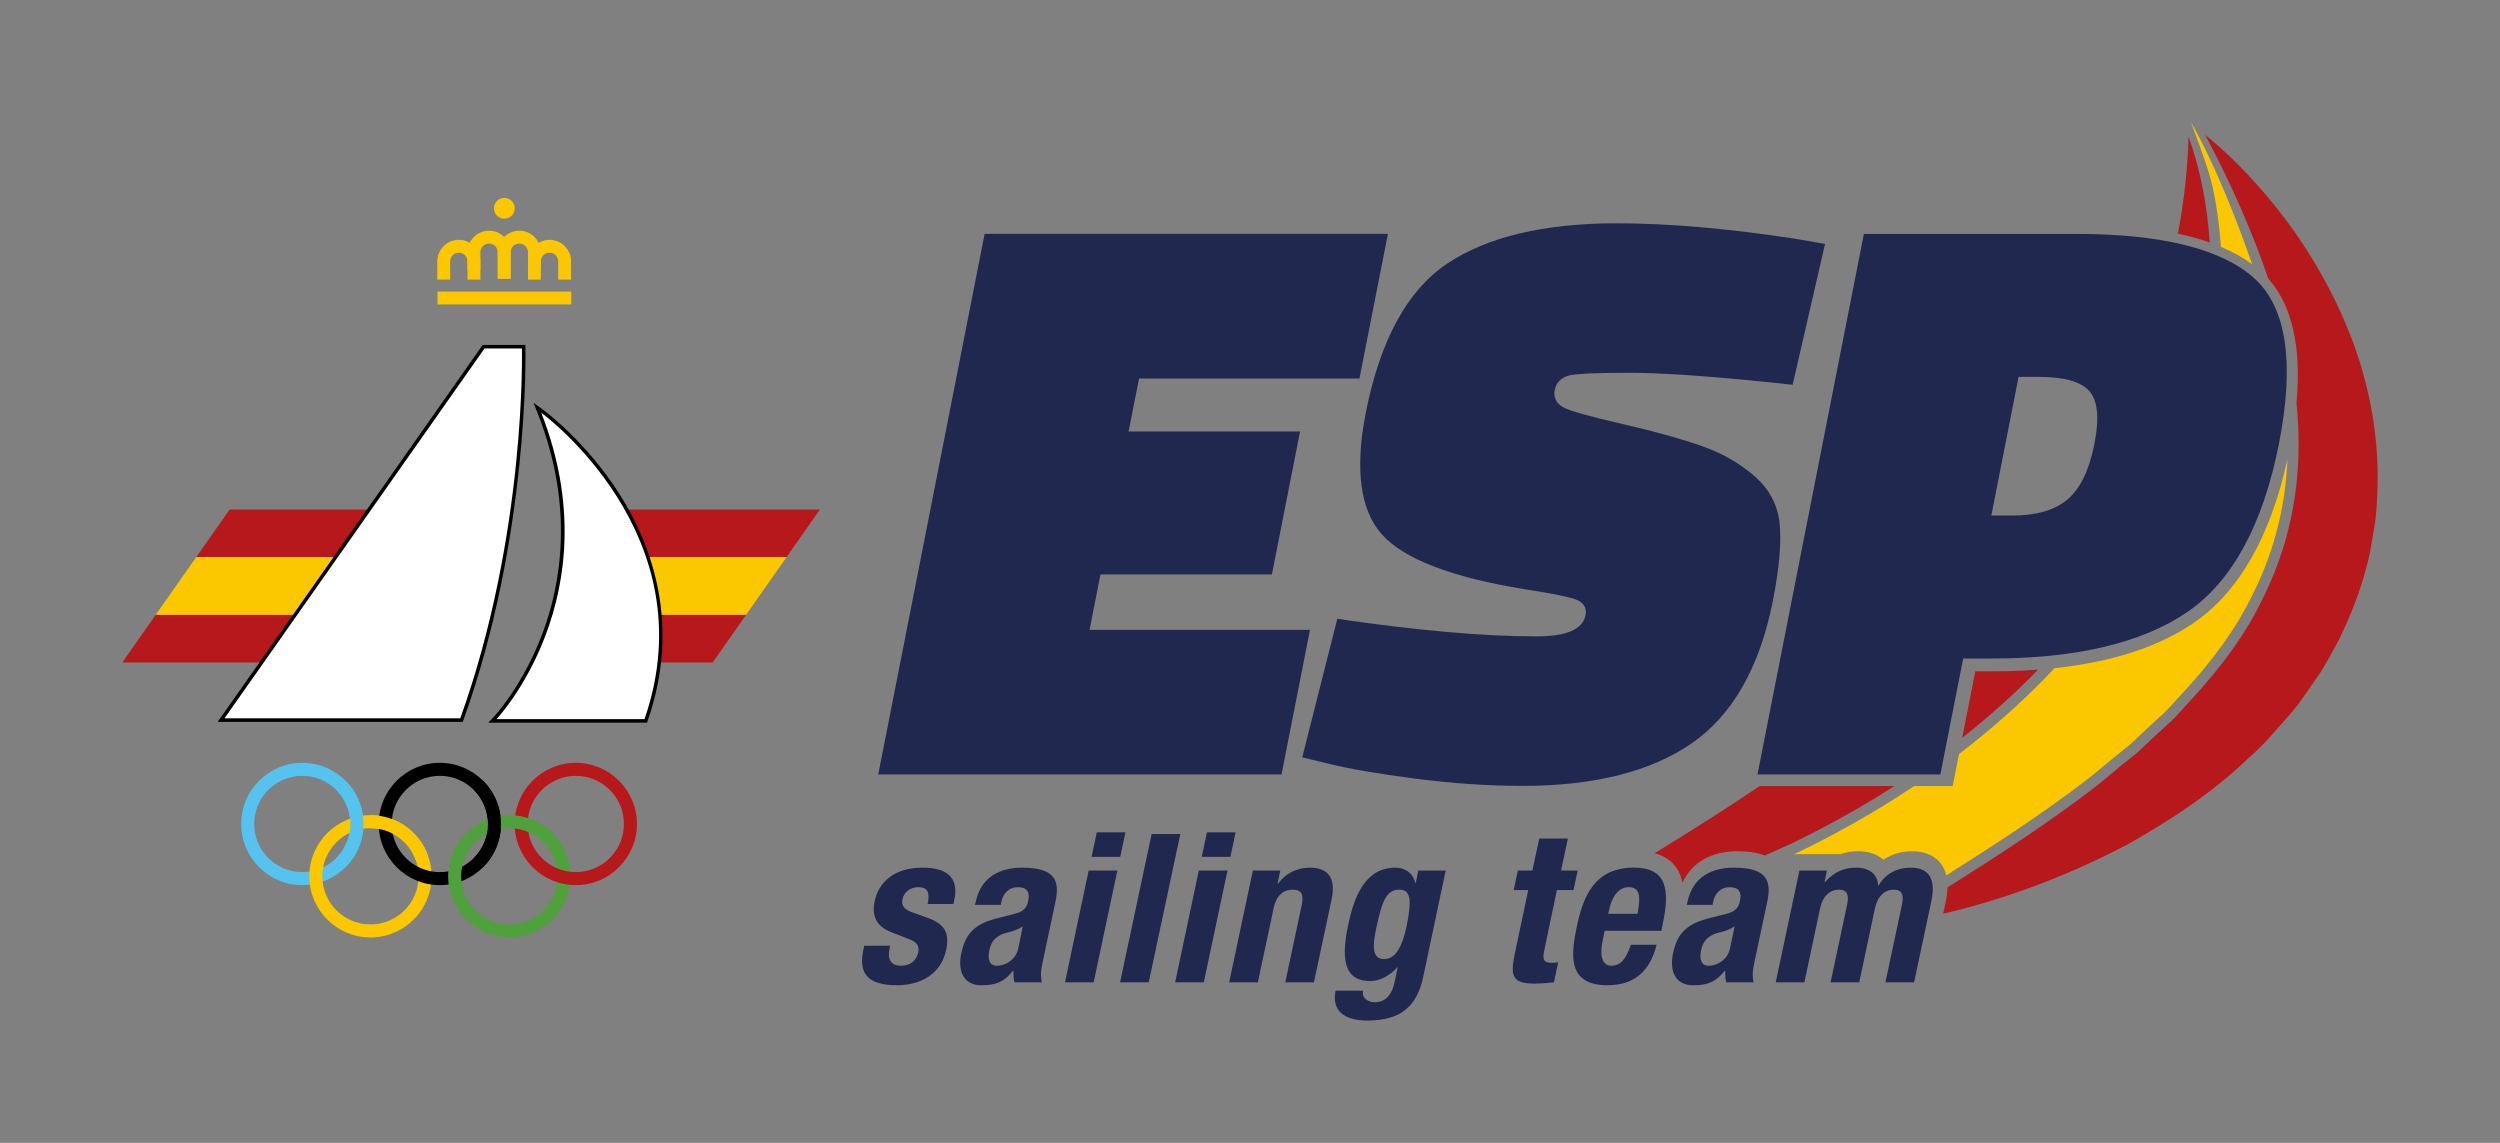 <?xml version="1.0" encoding="UTF-8"?>
<!-- Generator: Adobe Illustrator 26.3.1, SVG Export Plug-In . SVG Version: 6.00 Build 0)  -->
<svg xmlns="http://www.w3.org/2000/svg" xmlns:xlink="http://www.w3.org/1999/xlink" version="1.1" id="Layer_1" x="0px" y="0px" viewBox="0 0 568.867 260.059" style="enable-background:new 0 0 568.867 260.059;" xml:space="preserve">
<rect x="0" y="0" width="568.867" height="260.059" fill="#808080" stroke="none"/>
<style type="text/css">
	.st0{fill:#212850;}
	.st1{fill:#B7181B;}
	.st2{fill:#FBC800;}
	.st3{fill:#FFFFFF;}
	.st4{fill:#56C3EF;}
	.st5{fill:#50A03E;}
</style>
<g>
	<g>
		<g>
			<g>
				<g>
					<path class="st0" d="M202.518,215.207l-0.142,0.851c-0.472,2.221,0.378,3.687,2.6,3.687c1.986,0,3.499-0.992,3.972-3.026       c0.331-1.654-0.614-2.41-1.749-2.885l-4.255-1.654c-3.309-1.277-4.681-3.498-3.924-7.093c0.899-4.208,4.255-7.659,10.968-7.659       c5.91,0,8.132,2.649,7.186,7.234l-0.236,1.041h-5.863c0.285-1.277,0.285-2.223-0.047-2.885       c-0.283-0.613-0.945-0.944-2.032-0.944c-1.655,0-3.263,0.944-3.64,2.741c-0.285,1.228,0.189,2.269,2.222,2.98l3.64,1.323       c3.83,1.372,4.869,3.451,4.066,7.28c-1.135,5.344-5.673,7.99-11.157,7.99c-7.328,0-8.699-3.215-7.659-8.085l0.188-0.898       H202.518z"></path>
				</g>
			</g>
			<g>
				<g>
					<path class="st0" d="M221.859,205.894l0.142-0.615c1.23-5.862,5.673-7.849,10.59-7.849c7.754,0,8.558,3.215,7.564,7.803       l-2.836,13.378c-0.521,2.364-0.568,3.451-0.237,4.918h-6.24c-0.237-0.803-0.237-1.797-0.237-2.646h-0.094       c-2.081,2.646-4.067,3.308-7.186,3.308c-4.539,0-5.343-3.877-4.586-7.28c0.992-4.775,3.357-6.713,8.084-7.944l3.924-0.992       c2.033-0.521,2.883-1.277,3.214-2.98c0.426-1.936-0.188-3.118-2.363-3.118c-1.986,0-3.309,1.323-3.735,3.308l-0.142,0.71       H221.859z M232.734,210.81c-1.041,0.662-2.222,1.087-3.073,1.277c-2.742,0.567-4.066,1.844-4.539,4.113       c-0.426,1.939-0.047,3.546,1.701,3.546c1.75,0,4.255-1.136,4.869-3.923L232.734,210.81z"></path>
				</g>
			</g>
			<g>
				<g>
					<path class="st0" d="M247.725,198.094h6.525l-5.39,25.434h-6.523L247.725,198.094z M249.57,189.393h6.523l-1.182,5.58h-6.523       L249.57,189.393z"></path>
				</g>
			</g>
			<g>
				<g>
					<path class="st0" d="M262.055,189.773h6.523l-7.186,33.755h-6.523L262.055,189.773z"></path>
				</g>
			</g>
			<g>
				<g>
					<path class="st0" d="M272.788,198.094h6.525l-5.39,25.434H267.4L272.788,198.094z M274.632,189.393h6.525l-1.182,5.58h-6.523       L274.632,189.393z"></path>
				</g>
			</g>
			<g>
				<g>
					<path class="st0" d="M285.084,198.094h6.241l-0.615,2.977h0.095c1.891-2.505,4.491-3.641,7.234-3.641       c4.066,0,6.004,2.223,4.964,7.234l-4.019,18.865h-6.525l3.736-17.539c0.519-2.554-0.095-3.546-2.033-3.546       c-2.222,0-3.735,1.372-4.349,4.208l-3.594,16.878h-6.525L285.084,198.094z"></path>
				</g>
			</g>
			<g>
				<g>
					<path class="st0" d="M328.963,198.094l-5.107,24.158c-1.418,6.713-5.105,9.975-12.717,9.975c-5.532,0-8.132-2.457-7.234-6.806       h6.24c-0.141,0.849,0.095,1.513,0.615,1.936c0.519,0.426,1.228,0.71,2.032,0.71c2.648,0,4.019-1.985,4.539-4.585l0.709-3.359       h-0.094c-1.703,1.892-4.019,3.121-6.099,3.121c-5.2,0-7.044-3.544-5.059-12.86c1.277-5.957,3.641-12.954,10.732-12.954       c1.796,0,3.877,0.851,4.539,3.5h0.095l0.567-2.836H328.963z M314.922,218.233c2.742,0,4.16-2.98,5.105-7.28       c1.277-6.195,0.994-8.511-1.607-8.511c-2.885,0-3.924,2.316-5.343,9.172C312.322,215.112,312.179,218.233,314.922,218.233z"></path>
				</g>
			</g>
			<g>
				<path class="st0" d="M350.247,190.811h6.523l-1.559,7.282h3.782l-0.946,4.444h-3.782l-2.882,13.757      c-0.426,1.985-0.19,2.79,1.7,2.79c0.521,0,1.041-0.049,1.467-0.095l-0.946,4.539c-1.464,0.141-2.79,0.285-4.303,0.285      c-5.105,0-5.72-1.562-4.632-6.716l3.073-14.56h-3.31l0.946-4.444h3.31L350.247,190.811z"></path>
			</g>
			<g>
				<path class="st0" d="M365.142,211.804l-0.426,2.031c-0.662,2.98-0.472,5.91,1.939,5.91c2.174,0,3.403-1.654,4.444-4.775h5.862      c-1.464,5.91-5.011,9.218-11.157,9.218c-9.454,0-8.275-7.28-6.949-13.616c1.464-6.808,4.113-13.144,12.906-13.144      c7.613,0,8.226,5.108,6.572,12.908l-0.285,1.467H365.142z M372.612,207.927c0.71-3.877,0.662-6.052-2.033-6.052      c-2.6,0-3.923,2.695-4.395,5.057l-0.238,0.995H372.612z"></path>
			</g>
			<g>
				<path class="st0" d="M383.822,205.894l0.143-0.615c1.228-5.862,5.672-7.849,10.59-7.849c7.752,0,8.557,3.215,7.564,7.803      l-2.838,13.378c-0.521,2.364-0.567,3.451-0.236,4.918h-6.241c-0.236-0.803-0.236-1.797-0.236-2.646h-0.095      c-2.08,2.646-4.064,3.308-7.185,3.308c-4.539,0-5.344-3.877-4.587-7.28c0.995-4.775,3.357-6.713,8.085-7.944l3.923-0.992      c2.033-0.521,2.885-1.277,3.215-2.98c0.426-1.936-0.19-3.118-2.364-3.118c-1.985,0-3.308,1.323-3.734,3.308l-0.143,0.71H383.822      z M394.697,210.81c-1.041,0.662-2.223,1.087-3.074,1.277c-2.741,0.567-4.064,1.844-4.539,4.113      c-0.426,1.939-0.046,3.546,1.703,3.546s4.257-1.136,4.869-3.923L394.697,210.81z"></path>
			</g>
			<g>
				<path class="st0" d="M409.452,198.094h6.241l-0.521,2.6h0.095c2.126-2.318,4.349-3.264,7.09-3.264      c2.98,0,4.872,1.467,5.013,4.067h0.095c1.559-2.695,4.208-4.067,7.28-4.067c4.303,0,5.767,2.695,4.728,7.613l-3.926,18.485      h-6.523l3.782-17.775c0.426-2.128,0-3.31-1.844-3.31c-2.08,0-3.734,1.418-4.349,4.349l-3.546,16.737h-6.523l3.782-17.775      c0.426-2.128,0-3.31-1.844-3.31c-2.082,0-3.736,1.418-4.351,4.349l-3.544,16.737h-6.526L409.452,198.094z"></path>
			</g>
		</g>
		<g>
			<polygon class="st0" points="247.927,143.321 250.408,130.714 289.419,130.714 295.823,98.178 256.812,98.178 259.183,86.129      309.34,86.129 315.816,53.223 224.049,53.223 199.84,176.228 291.607,176.228 298.084,143.321    "></polygon>
			<path class="st0" d="M399.397,108.491c-3.344-2.959-7.359-5.286-11.933-6.918c-4.619-1.647-10.753-3.358-18.233-5.084     c-7.657-1.763-12.068-3.003-13.485-3.789c-2.045-1.134-2.2-2.767-1.97-3.936c0.318-1.614,1.348-2.738,2.979-3.25     c1.473-0.46,6.113-0.684,14.186-0.684c7.818,0,20.252,0.915,36.968,2.72l7.377-32.054l-6.786-1.169     c-15.279-2.335-28.946-3.519-40.608-3.519c-16.495,0-29.473,3.084-38.575,9.165c-9.058,6.052-15.292,17.458-18.529,33.901     c-2.525,12.831-1.302,22.152,3.635,27.705c4.984,5.606,15.904,9.808,32.456,12.488c6.491,1.013,10.344,1.787,11.776,2.367     c2.283,0.923,2.321,2.596,2.142,3.511c-0.644,3.272-4.314,4.863-11.218,4.863c-11.975,0-27.207-1.346-45.278-3.999l-7.985,31.526     l6.198,1.498c4.44,1.103,10.973,2.223,19.421,3.33c8.438,1.105,16.702,1.665,24.561,1.665c16.246,0,29.196-3.269,38.49-9.715     c9.26-6.42,15.461-17.329,18.432-32.423c1.442-7.324,1.957-13.221,1.532-17.528C404.535,114.979,402.667,111.389,399.397,108.491     z"></path>
			<path class="st0" d="M512.884,63.255c-7.469-6.657-21.098-10.032-40.508-10.032h-48.257l-24.209,123.004h41.611l5.192-26.379     h6.359c19.328,0,34.335-3.551,44.603-10.554c10.23-6.977,17.261-19.884,20.898-38.364     C522.194,82.528,520.28,69.853,512.884,63.255z M476.554,101.119c-1.15,5.837-3.187,10.04-6.056,12.49     c-2.879,2.458-7.116,3.704-12.594,3.704h-4.788l6.21-31.555h4.501c5.841,0,9.626,1.051,11.57,3.214     C477.354,91.16,477.732,95.133,476.554,101.119z"></path>
		</g>
	</g>
	<path class="st1" d="M500.965,41.618c-0.689-3.271-1.512-6.265-2.468-9.055c-0.165-0.483-0.326-0.973-0.5-1.444   c-0.195,7.23-1.003,14.519-2.416,22.044c2.597,0.564,5.015,1.235,7.237,2.02C502.499,50.438,501.894,45.881,500.965,41.618z"></path>
	<path class="st1" d="M381.074,196.963c0.927,1.144,1.475,2.475,1.766,3.907c2.081-4.58,6.488-7.173,12.5-7.173   c1.832,0,4.155,0.138,6.202,0.975c2.142-0.932,4.282-1.884,6.418-2.887c0.133-0.064,0.262-0.131,0.395-0.196   c8.002-3.889,15.573-8.142,22.709-12.726h-30.665c-7.807,5.289-15.742,10.28-23.892,15.278   C378.43,194.649,379.961,195.59,381.074,196.963z"></path>
	<path class="st1" d="M463.741,152.405c0.007-0.008,0.014-0.015,0.022-0.023c-0.972,0.073-1.96,0.133-2.957,0.185   c-0.246,0.013-0.496,0.022-0.743,0.034c-0.845,0.04-1.7,0.072-2.563,0.096c-0.308,0.009-0.615,0.018-0.925,0.025   c-1.1,0.024-2.208,0.041-3.336,0.041h-3.766l-2.977,15.126C452.675,163.018,458.438,157.856,463.741,152.405z"></path>
	<path class="st2" d="M505.357,56.166c2.692,1.132,5.056,2.454,7.104,3.956c-3.578-10.38-8.786-23.403-13.91-32.289   c0.843,2.288,3.459,9.031,4.561,13.261C504.103,44.898,505.004,50.681,505.357,56.166z"></path>
	<path class="st2" d="M422.848,193.697c2.357,0,4.329,0.699,5.73,1.937c1.845-1.258,4.08-1.937,6.527-1.937   c3.519,0,5.431,1.447,6.415,2.661c0.648,0.799,1.096,1.746,1.362,2.823c11.264-7.115,21.992-14.096,32.065-21.833   c1.244-0.954,2.44-1.959,3.634-2.961c0.693-0.582,1.386-1.164,2.086-1.735c0.653-0.556,1.35-1.105,2.046-1.652   c1.255-0.987,2.439-1.918,3.481-2.99l0.621-0.588c1.582-1.497,3.16-2.989,4.776-4.428c1.133-0.971,2.095-2.042,3.113-3.177   c0.59-0.657,1.179-1.314,1.797-1.944c7.228-7.802,12.432-15.074,15.886-22.209c4.047-7.93,6.618-16.423,7.654-25.267   c0.229-1.92,0.378-3.882,0.459-5.879c-3.907,17.702-11.094,30.241-21.4,37.269c-7.956,5.427-18.553,8.857-31.607,10.255   c-0.655,0.699-1.315,1.395-1.987,2.083c-6.017,6.186-12.613,12.005-19.737,17.45l-1.435,7.289h-8.776   c-8.25,5.516-17.099,10.582-26.538,15.147c-0.249,0.117-0.499,0.228-0.749,0.344h10.523   C420.058,193.915,421.406,193.697,422.848,193.697z"></path>
	<path class="st1" d="M535.638,78.448c-3.668-10.013-8.956-19.678-15.715-28.72c-2.768-3.625-5.558-6.923-8.391-9.94   c-3.182-3.389-6.418-6.42-9.743-9.102c6.11,11.56,10.862,22.403,14.349,32.727c5.427,6.077,7.581,15.541,6.424,28.256   c0.654,6.647,0.641,13.017-0.073,19.015c-1.071,9.134-3.727,17.908-7.895,26.074c-3.551,7.335-8.889,14.804-16.308,22.812   c-0.616,0.63-1.182,1.261-1.747,1.892c-1.026,1.143-2.088,2.326-3.326,3.386c-1.579,1.408-3.138,2.883-4.704,4.363l-0.585,0.552   c-1.118,1.153-2.423,2.18-3.687,3.173c-0.67,0.527-1.343,1.055-1.991,1.609c-0.711,0.58-1.395,1.154-2.079,1.729   c-1.221,1.025-2.446,2.053-3.718,3.029c-10.467,8.039-21.6,15.246-33.297,22.621c-0.023,0.937-0.135,1.936-0.362,3.011   l-0.635,2.991c14.717-3.493,28.931-8.859,42.437-16.047c7.813-4.451,17.952-10.668,26.807-19.155   c1.882-1.677,4.029-3.668,5.932-5.949c0.641-0.745,1.283-1.462,1.925-2.18c1.243-1.39,2.528-2.828,3.686-4.321l4.973-7.107   c1.073-1.703,2.103-3.581,3.099-5.399l1.192-2.161c2.867-5.92,4.899-11.273,6.177-16.3c0.686-2.174,1.059-4.433,1.418-6.616   c0.108-0.674,0.219-1.348,0.339-2.019c0.501-2.437,0.633-4.961,0.758-7.403l0.07-1.277   C541.416,100.836,539.623,89.543,535.638,78.448z"></path>
</g>
<g>
	<g>
		<polygon class="st1" points="35.442,139.893 27.833,150.737 86.726,150.737 86.726,139.893   "></polygon>
		<polygon class="st1" points="86.726,115.935 52.254,115.935 44.645,126.779 86.726,126.779   "></polygon>
		<polygon class="st2" points="86.726,126.779 44.645,126.779 35.442,139.893 86.726,139.893   "></polygon>
	</g>
	<g>
		<polygon class="st1" points="133.261,150.737 162.173,150.737 169.776,139.893 133.261,139.893   "></polygon>
		<polygon class="st1" points="133.261,115.935 133.261,126.779 178.971,126.779 186.574,115.935   "></polygon>
		<polygon class="st2" points="133.261,139.893 169.776,139.893 178.971,126.779 133.261,126.779   "></polygon>
	</g>
</g>
<g>
	<g>
		<path class="st3" d="M112.053,164.035l0.641-0.678c0.263-0.278,26.134-28.327,10.092-69.291l-0.5-1.278l1.112,0.806    c0.382,0.278,38.133,28.288,23.639,70.171l-0.094,0.271H112.053z"></path>
		<path d="M123.16,93.918c0,0,38.06,27.628,23.496,69.715h-33.67C112.985,163.633,139.488,135.613,123.16,93.918 M121.41,91.655    l1.001,2.557c8.329,21.27,5.172,38.849,1.056,49.851c-4.468,11.946-11.001,18.949-11.067,19.019l-1.28,1.356l1.864,0h33.67h0.572    l0.187-0.541c7.628-22.043,0.748-40.081-6.366-51.332c-7.688-12.158-17.32-19.226-17.417-19.296L121.41,91.655L121.41,91.655z"></path>
	</g>
	<g>
		<path class="st3" d="M50.302,163.861l59.745-84.977h9.103l0.01,0.391c0.01,0.422,0.922,42.644-14.049,84.32l-0.095,0.266H50.302z"></path>
		<path d="M118.758,79.286c0,0,1.093,42.087-14.025,84.173l0,0l-53.657,0l59.179-84.173H118.758 M119.541,78.482h-0.783h-8.503    h-0.418l-0.24,0.342l-59.179,84.173l-0.89,1.266h1.548l53.657,0h0.565l0.191-0.532c14.996-41.746,14.083-84.043,14.072-84.466    L119.541,78.482L119.541,78.482z"></path>
	</g>
</g>
<g>
	<g>
		<g>
			<path class="st2" d="M116.186,63.421h-2.923v-6.023c0-1.091-0.887-1.977-1.977-1.977c-1.091,0-1.977,0.887-1.977,1.977v4.146     h-2.923v-4.146c0-2.702,2.198-4.901,4.901-4.901s4.901,2.199,4.901,4.901V63.421z"></path>
		</g>
		<g>
			<path class="st2" d="M109.308,63.617h-2.923v-4.146c0-1.09-0.887-1.977-1.976-1.977c-1.091,0-1.977,0.887-1.977,1.977v4.146     h-2.923v-4.146c0-2.702,2.198-4.9,4.901-4.9c2.702,0,4.9,2.198,4.9,4.9V63.617z"></path>
		</g>
		<g>
			<path class="st2" d="M116.186,63.421h-2.923v-6.023c0-2.702,2.198-4.901,4.9-4.901c2.703,0,4.901,2.199,4.901,4.901v4.146h-2.923     v-4.146c0-1.091-0.887-1.977-1.977-1.977c-1.09,0-1.976,0.887-1.976,1.977V63.421z"></path>
		</g>
		<g>
			<path class="st2" d="M129.94,63.617h-2.923v-4.146c0-1.09-0.887-1.977-1.976-1.977c-1.091,0-1.977,0.887-1.977,1.977v4.146     h-2.923v-4.146c0-2.702,2.198-4.9,4.901-4.9c2.702,0,4.9,2.198,4.9,4.9V63.617z"></path>
		</g>
		<g>
			<rect x="99.561" y="66.347" class="st2" width="30.433" height="2.923"></rect>
		</g>
	</g>
	<circle class="st2" cx="114.76" cy="47.399" r="2.371"></circle>
</g>
<g>
	<g>
		<path class="st4" d="M68.79,201.407c-7.673,0-13.916-6.243-13.916-13.916c0-7.673,6.243-13.916,13.916-13.916    s13.916,6.243,13.916,13.916C82.706,195.164,76.463,201.407,68.79,201.407z M68.79,176.537c-6.04,0-10.954,4.914-10.954,10.954    c0,6.04,4.914,10.954,10.954,10.954c6.04,0,10.954-4.914,10.954-10.954C79.743,181.451,74.829,176.537,68.79,176.537z"></path>
	</g>
	<g>
		<path class="st2" d="M84.296,213.316c-7.673,0-13.916-6.243-13.916-13.916c0-7.673,6.243-13.916,13.916-13.916    s13.916,6.243,13.916,13.916C98.212,207.073,91.969,213.316,84.296,213.316z M84.296,188.446c-6.04,0-10.954,4.914-10.954,10.954    s4.914,10.954,10.954,10.954c6.04,0,10.954-4.914,10.954-10.954S90.335,188.446,84.296,188.446z"></path>
	</g>
	<g>
		<path d="M100.087,201.409c-7.673,0-13.916-6.243-13.916-13.916s6.243-13.916,13.916-13.916s13.916,6.243,13.916,13.916    S107.76,201.409,100.087,201.409z M100.087,176.539c-6.04,0-10.954,4.914-10.954,10.954s4.914,10.954,10.954,10.954    c6.04,0,10.954-4.914,10.954-10.954S106.127,176.539,100.087,176.539z"></path>
	</g>
	<g>
		<path class="st5" d="M115.89,213.316c-7.673,0-13.916-6.243-13.916-13.916c0-7.673,6.243-13.916,13.916-13.916    s13.916,6.243,13.916,13.916C129.806,207.073,123.563,213.316,115.89,213.316z M115.89,188.446    c-6.04,0-10.954,4.914-10.954,10.954s4.914,10.954,10.954,10.954c6.04,0,10.954-4.914,10.954-10.954    S121.93,188.446,115.89,188.446z"></path>
	</g>
	<g>
		<path class="st1" d="M131.02,201.407c-7.673,0-13.916-6.243-13.916-13.916c0-7.673,6.243-13.916,13.916-13.916    s13.916,6.243,13.916,13.916C144.936,195.164,138.693,201.407,131.02,201.407z M131.02,176.537    c-6.04,0-10.954,4.914-10.954,10.954c0,6.04,4.914,10.954,10.954,10.954s10.954-4.914,10.954-10.954    C141.973,181.451,137.059,176.537,131.02,176.537z"></path>
	</g>
	<g>
		<path class="st5" d="M125.379,193.923c-1.954-3.378-5.59-5.477-9.489-5.477v-2.963c4.953,0,9.571,2.665,12.054,6.956    L125.379,193.923z"></path>
	</g>
	<g>
		<path d="M109.928,197.333l-2.095-2.095c4.271-4.271,4.271-11.22,0-15.491l2.095-2.095    C115.354,183.078,115.354,191.907,109.928,197.333z"></path>
	</g>
	<g>
		<path class="st4" d="M78.63,197.331l-2.095-2.095c4.271-4.271,4.271-11.22,0-15.491l2.095-2.095    C84.056,183.076,84.056,191.905,78.63,197.331z"></path>
	</g>
	<g>
		<path class="st2" d="M94.616,195.722c-1.551-4.352-5.698-7.276-10.321-7.276v-2.963c5.872,0,11.142,3.715,13.112,9.244    L94.616,195.722z"></path>
	</g>
</g>
</svg>
